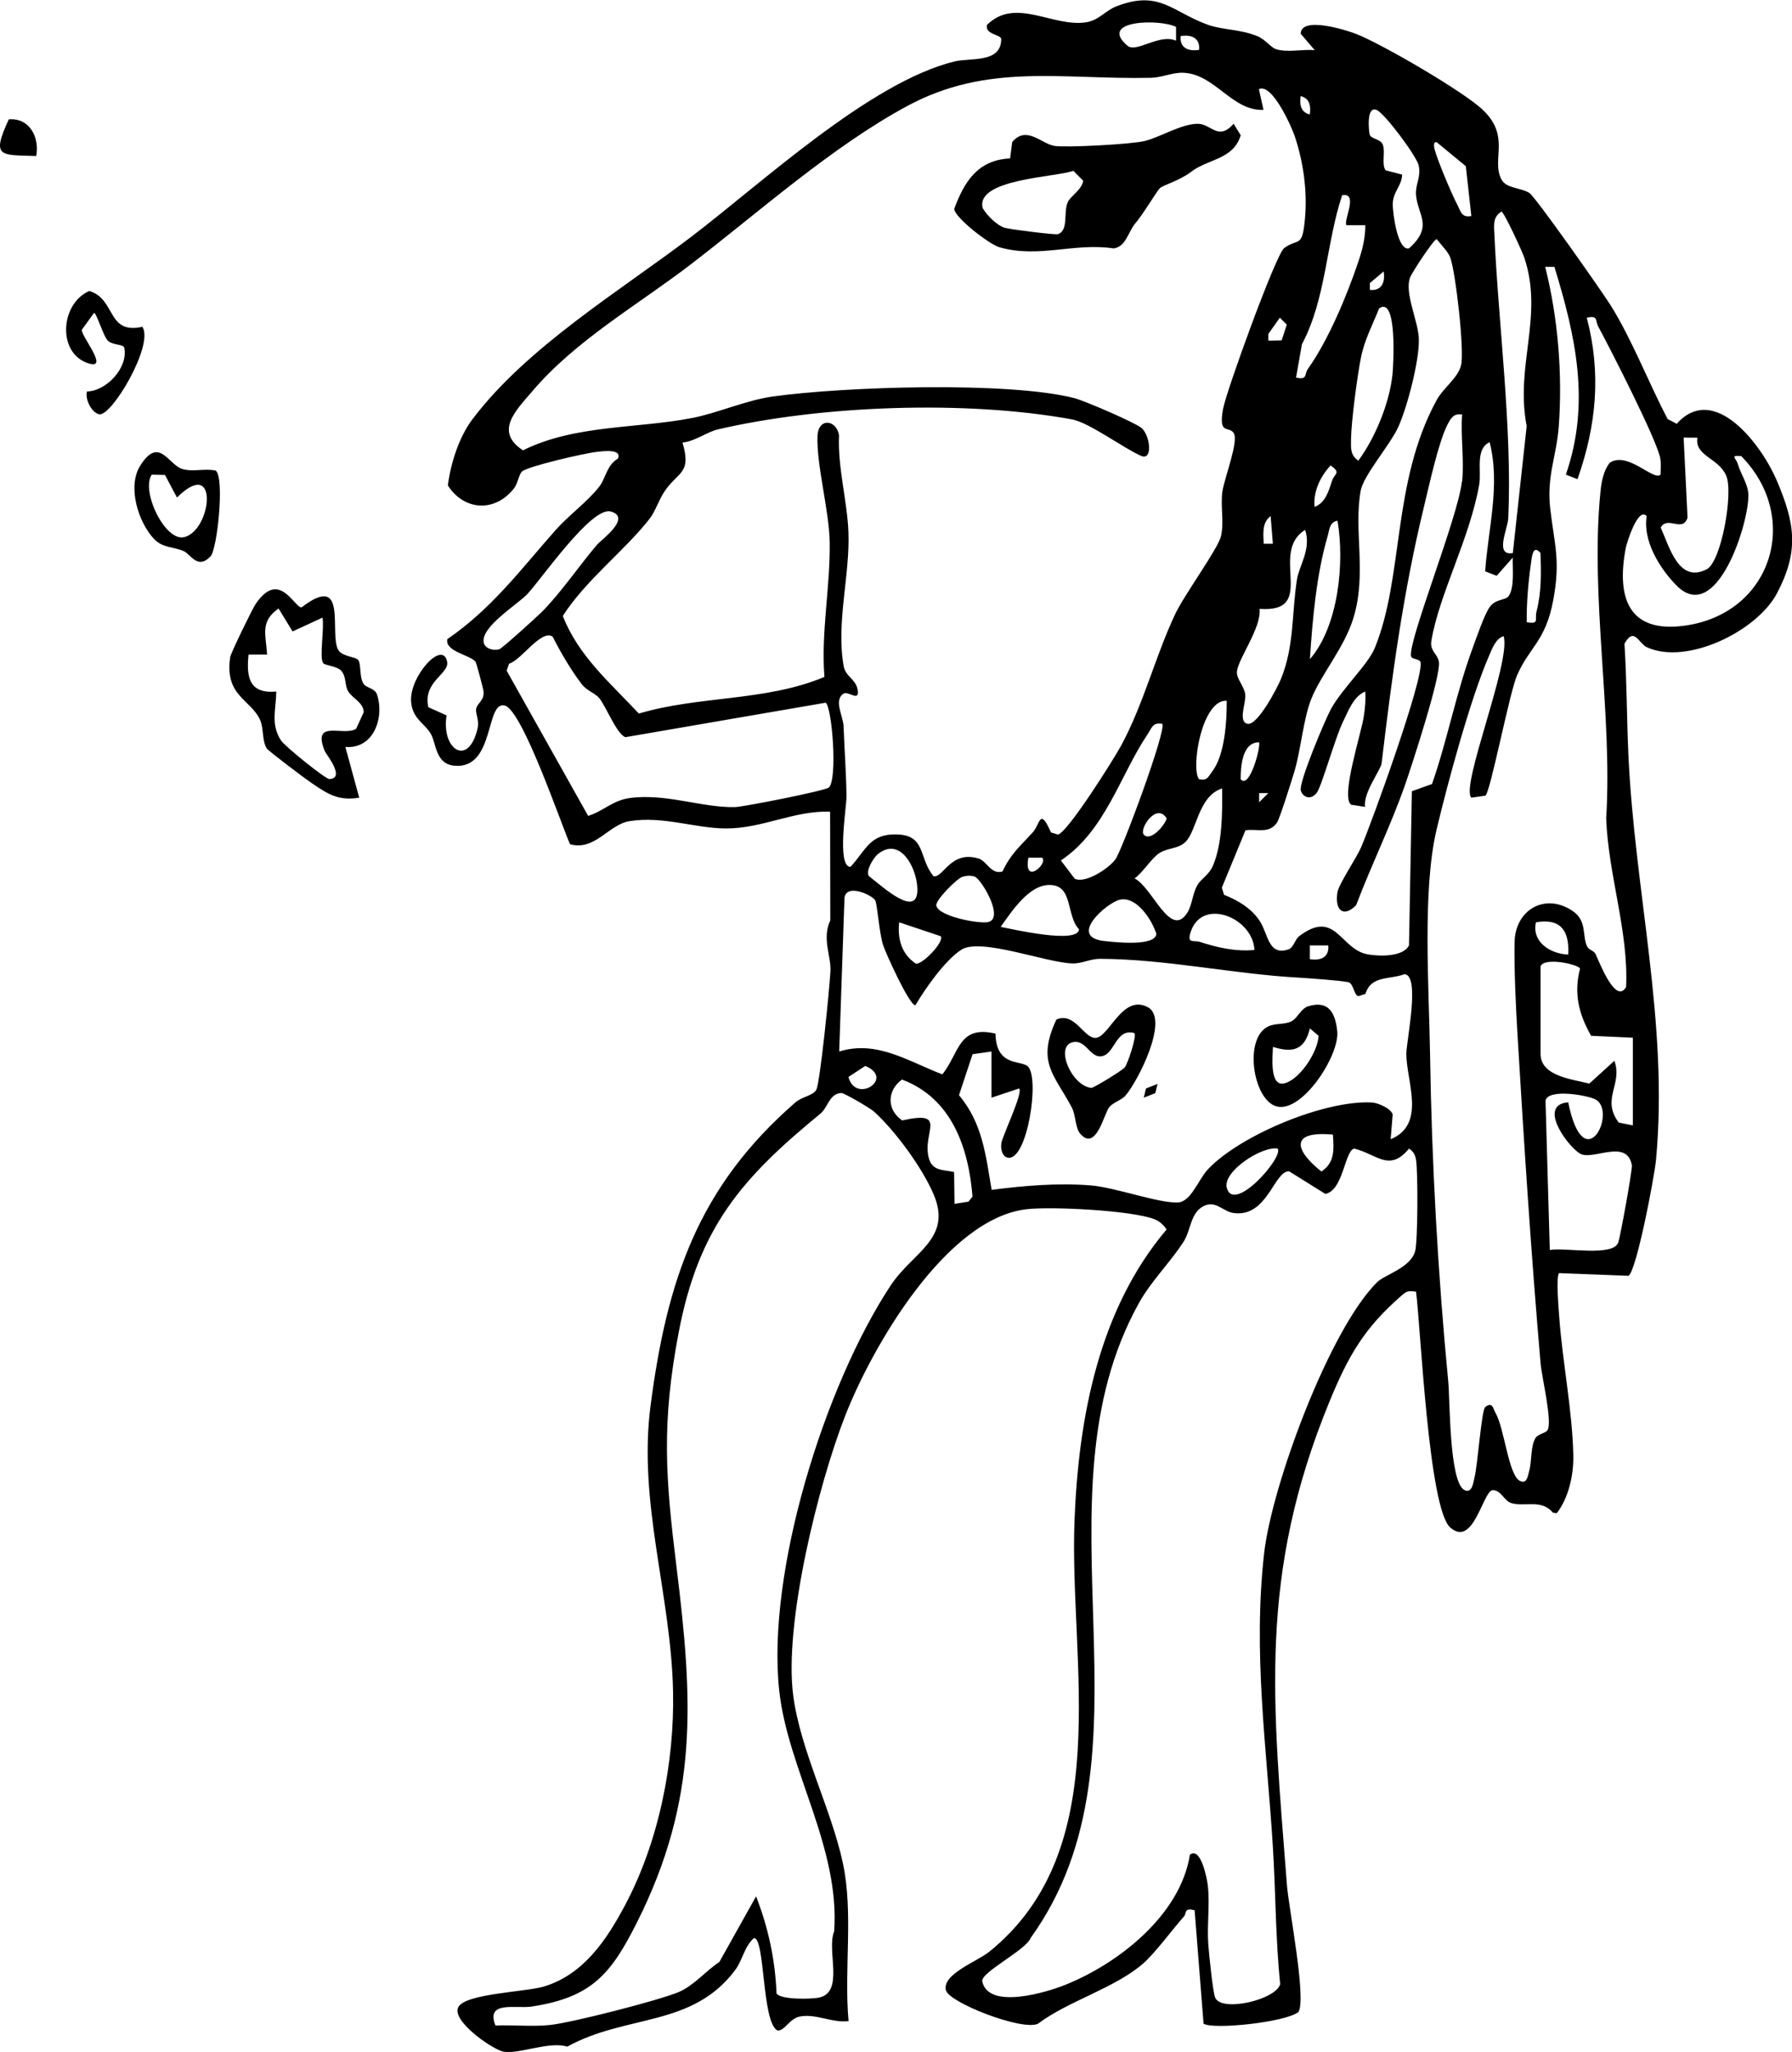 <?xml version="1.0" encoding="UTF-8"?><svg id="Layer_2" xmlns="http://www.w3.org/2000/svg" viewBox="0 0 372.75 426.71"><g id="Layer_1-2"><path d="M7.54,32.45c-7.41-.28-9.45.44-5.71-7.63,4.27-.36,6.42,3.64,5.71,7.63Z"/><path d="M273.42,10.37l-2.86-3.35c.04-3.73,9.47-.77,11.49.02,5.35,2.08,22.41,12,26.41,15.83,5.8,5.54,1.71,10.22,3.83,14.41.99,1.95,3.93,1.69,5.81,2.83,1.24.75,15.06,20.41,16.93,23.39,4.44,7.09,7.91,16.15,11.86,23.65l1.88.98c7.85-8.77,17.73,4.52,20.83,11.83,3.76,8.86,4.68,14.57.03,23.41-4.12,7.84-18.67,15.02-27.02,11.25-1.79-.81-2.67-4.4-4.71-.75.49,7.61.47,15.27.81,22.89,1.27,28.56,8.42,55.97,5.75,84.47-.32,3.39-3.99,22.82-5.7,24.08l-14.44-.56c-.72.5-.08,7.79.01,9.12.67,9.26,2.75,19.6,2.93,28.79.08,4.07-.96,8.83-3.45,12.03l-.79-.13c-2.44-2.87-5.77-1.17-8.61-1.97-1.59-.45-2.14-2.79-4-2.7-2.02.47-3.94,11.97-8.74,7.77-4.51-3.94-6.13-41.27-7.12-49.04-1.78-.29-2.07-.04-3.28,1.03-7.42,6.53-10.75,12.13-14.71,21.77-14.91,36.29-11.81,62.52-8.87,100.55.37,4.84,4.09,23.57,2.41,26.42-2.55,2.14-17.78,3.75-19.75,2.44l-1.86-23.57c-2.26-.62-1.62.59-2.18,1.23-2.32,2.63-6.1,7.7-8.43,9.75-5.93,5.22-15.6,7.81-21.99,12.62-3.39,1.5-18.47-4.41-19.13-6.97-.85-3.34,6.44-5.94,9.01-8.01,26.57-21.44,16.57-60.24,17.74-89.78.85-21.35,5.05-43.77,19.15-60.42-.67-.98-1.42-1.71-2.56-2.15-4.72-1.82-21.28-2.67-26.53-2.07-16.73,1.91-32.09,28.47-37.74,42.89s-12.81,43.35-10.83,58.28c1.51,11.43,7.92,23.59,10.32,34.79,2.24,10.45.21,22.19,1.19,32.88-3.4.43-6.64-1.56-10.05-.97-2.32.4-3.31,3.23-4.82,2.88-3.19-1.93-2.49-19.24-4.81-19.18-2.02,1.77-2.36,4.59-3.9,6.64-8.94,11.97-22.63,9.15-34.94,15.94-3.79-1.23-10.54,1.81-13.51.98-2.4-.67-10.62-6.39-9.14-9.21s14.08-3.14,17.83-4.28c8.19-2.5,12.94-9.59,16.79-16.8,7.1-13.27,10.36-29.84,10.04-44.64-.43-20.14-7.33-39.16-4.67-59.42,3.42-26.1,9.9-45.4,30.12-62.99,1.36-1.18,3.68-1.42,4.34-2.61.8-1.45,2.77-21.13,2.95-24.73.15-3.16-1.81-6.71-.03-10.52l-.04-22.6c-7.6-.25-14.13,3.55-21.76,3.49-6.48-.05-12.96-2.63-19.95-1.52-4.4.7-7.13,6.23-12.39,4.8-1.93-4.39-9.93-27.93-13.58-28.84-4.08-1.02-1.99,13.34-10.51,12.51-3.98-.39-3.69-4.68-4.9-6.68-1.33-2.21-3.73-3.04-4.06-6.53-.5-5.26,6.6-13.13,7.49-8.39.47,2.51-5.13,4.15-3.91,9.44l3.79,1.7c-1.14,7.1,4.53,10.87,6.44,2.75.43-1.82-.49-3.07-.28-4.15.22-1.18,1.84-1.75,1.5-3.78-.1-.58-1.45-5.79-1.66-6.02-1.27-1.43-6.39-2.11-5.84-4.66,9.24-6.32,15.3-14.52,22.5-22.66,2.72-3.07,6.72-5.97,9.14-9.1,1.3-1.69,1.52-4.44,3.83-5.77.99-2.2-3.51-1.5-4.31-1.42-2.42.24-14.26,2.96-15.6,4.07-.67.56-.89,2.52-1.71,3.55-3.93,5-10.36,4.66-13.74-.63.58-4.61,2.33-10.08,5.1-13.75,11.39-15.09,30.75-26.72,45.54-37.97,14.63-11.13,37.15-32.14,54.74-36.45,3.34-.82,9.72.42,9.72-4.66,0-.94-3.49-.94-2.95-2.95,5.91-5.84,13.65.53,20.58-.53,2.69-.41,4.02-2.42,6.3-3.31,9.04-3.54,11.67,1.21,19.17,3.86,2.95,1.04,6.6.87,10.16,2.32,1.72.7,2.8,2.39,3.98,2.74,2.35.71,5.47-.05,7.97.18ZM244.62,5.6c-3.3-1.71-16.33-1.44-10.12,3.89,1.87,1.61,6.59-2.56,10.13-1.03v-2.85ZM249.42,10.37c.24-2.42-1.53-3.24-3.83-2.87-.24,2.42,1.53,3.24,3.83,2.87ZM262.85,22.85c-6.61.31-10.16-7.56-16.83-7.72-2.25-.05-4.32,1-6.64,1.05-18.61.4-33.9-3.19-50.73,5.9-15.64,8.45-30.81,22.04-44.9,32.85-11.04,8.48-23.96,15.77-33.05,26.46-3.41,4-7.91,8.32-1.92,12.26,10.89-5.39,23.67-4.47,35.27-6.74,5.26-1.03,11.07-3.66,16.67-4.45,14.78-2.07,49.17-3.19,62.81.35,2.15.56,12.67,5.1,13.94,6.21,1.73,1.51,2.41,6.74-.05,5.81-3.82-1.67-10.83-6.96-14.46-7.62-21.89-4-51.97-2.96-73.64,2.09-2.29.53-4.75,2.49-7.35,2.73,1.93,6.57-.94,5.98-3.75,10.17-1.21,1.81-1.92,4.17-3.04,5.6-5.13,6.62-13.37,12.86-18.11,20.29,3.26,8.36,9.9,13.95,15.82,20.3,12.61-3.75,26.36-2.49,38.6-7.62-.74-9.34,1.27-18.94,1.09-28.15-.12-6.49-2.78-16.04-2.53-21.96.16-3.83,3.91-3.45,4.48-.14-.32,6.59,1.71,13.67,1.95,20.12.35,8.99-2.59,18.87-.99,27.87.39,2.2,2.46,2.66,2.88,4.8.57,2.88-1.92.29-2.9.93-2.13,1.39-.07,4.68,0,6.77.18,4.74.55,9.92.61,14.56.03,2.23-2.09,14.68.83,14.7,3.22-3.45,3.95-6.88,9.57-6.75,6.23.14,4.53,4.93,7.71,8.69,1.99.47,3.54-5.48,9.4-3.66,1.68.52,2.55,3.39,4.94,2.68,1.69-3.66,3.78-5.37,6.32-8.16,1.51-1.66,1.41-5.32,3.76.04l1.47.44c2.01-.44,11.61-15.69,13.15-18.54,4.66-8.64,7.07-18.47,11.18-27.22,1.97-4.21,8.97-13.64,9.58-16.34.67-2.97-.16-6.27.29-9.3.42-2.8,3.45-10.44,2.33-12.11-1.03-1.54-3.21.55-2.2-5.01.69-3.77,10.99-32.16,12.7-33.43,2.98-2.21,3.77.19,4.34-6.18.51-5.65-.33-11.7-2.12-17.06-.65-1.96-4.73-11.17-7.47-9.82l.96,4.32ZM272.45,23.82c.25-1.79,0-3.33-1.9-3.84-.25,1.79,0,3.33,1.9,3.84ZM291.66,36.3c-.08,2.4-1.95,3.57-1.96,6.2,0,1.65.96,9.72,3.38,9.15,5.18-4.58,1.77-6.98,1.46-11.14-.16-2.21,1.11-3.72.55-6.13-.45-1.95-7.08-10.83-8.73-11.51-2.23-.93-1.61,4.49-1.46,5.09.26,1.01,2.33.86,2.77,2.21.5,1.53-.33,4.02.55,5.25l3.43.89ZM304.9,34.56l-6.05-4.98c-.74-.15-.59.89-.46,1.41.58,2.28,3.56,9.35,4.74,11.58.72,1.36.84,2.75,2.92,2.35l-1.15-10.37ZM280.13,46.85c-.91-.65,2.63-6.89-.95-6.25-3.35,10-3.32,21.5-8.37,30.99l-1.22,6.93c2.46.55,1.67-.67,2.47-1.81,4.25-5.98,8.11-15.23,10.46-22.21.83-2.46,1.51-5.03,1.47-7.66h-3.85ZM314.68,115.01l2.88-26.4c-2.44-12.67,3.57-22.82-.49-35.02-.42-1.26-4.24-9.59-4.78-9.6-1.67,1.16-1.55,2.46-1.47,4.27.83,19,3.76,40.72,2.91,59.54-.09,2.1-2.93,7.91.96,7.21ZM304.13,100.13c.47-4.4-.34-9.44,0-13.92-1.78-.33-2.39.83-3.09,2.19-1.85,3.63-3.83,12.8-4.89,17.18-4.29,17.64-6.66,35.41-8.76,53.13-.17,1.41-3.94,6.26-3.43,9.08l-2.9-.44c-2.3-1.55,2.18-15.05,2.65-18.54.23-1.68.41-3.32.26-5.02-2.5,1.1-3.51,4.08-4.65,6.38-1.55,3.11-4.43,13.44-5.44,14.72-1.3,1.65-2.98.81-3.31-.54-.41-1.66,4.95-14.4,6.19-16.74,2.31-4.33,7.77-9.35,9.21-12.87,6.08-14.86,3.5-34.31,12.83-51.48,1.45-2.66,4.51-4.67,5.12-7.35.71-3.11-1.11-19.07-2.24-22.32-.4-1.17-2.01-2.8-2.84-3.86-.59,0-5.13,6.91-5.53,7.97-1.23,3.24,1.72,9.08,1.82,12.8.13,4.44-2.38,14.08-4.27,18.27-1.7,3.77-7.23,10.02-7.83,13.29-1.5,8.28,1.31,17.1-1.48,26.36-1.88,6.26-6.84,11.9-8.85,17.07-1.59,4.08-2.14,10.48-3.42,14.82-.52,1.77-3.11,9.99-3.65,10.75-1.7,2.41-3.99,1.25-6.56,1.6l-4.92,11.94.46,1.48c2.81,1.11,5.5,2.69,7.27,5.21,1.96,2.77,1.81,7.59,6.13,6.14,1.09-.36,1.33-2.08,2.27-2.78,7.56-5.69,8.45,2.75,14.19,3.81,2.39.44,7.41.57,8.61-1.87l.6-32.05,4.19-1.5c3.22-9.23,5.02-18.96,8.4-28.13.77-2.09,2.57-7.41,3.69-8.8,1.32-1.64,3.19-1.24,3.83-2.13,1.29-1.78.79-5.81.87-8.03l-3.34,3.79-2.4-.93c.63-8.91,3.2-17.98.93-26.86-3.05,1.46-1.65,5.86-2.17,8.86-1.96,11.16-8.3,22.71-9.94,32.41-.37,2.17,1.26,2.71,1.56,4.39.49,2.81-5.59,21.43-7.02,25.55-2.95,8.47-7.02,16.68-10.19,25.07-2.59,2.65-4.49,1.15-3.9-2.64.27-1.75,3.9-7.01,4.96-9.47,2.21-5.13,13.08-35.15,12.33-38.41-.17-.74-1.84-.54-1.98-1.25-.62-3.19,9.8-28.96,10.59-36.34ZM323.32,55.49h-1.91c2.67,10.6,3.62,22.2,2.83,33.13-.45,6.2-2.56,10.38-1.78,17.17.87,7.47,2.18,10.75.62,19.05-1.6,8.53-4.94,9.7-7.5,15.54-1.62,3.69-5.55,24.31-6.6,25.08l-2.93.42c-2.33-2.34,8.35-28.4,6.71-33.59-1.68.53-2.41,2.67-3.05,4.14-3.84,8.83-8.6,26.43-10.9,36.13-2.98,12.59-1.56,32.95-1.35,46.64.35,22.49,1.61,45.55,3.79,68.12.37,3.82.18,20.94,3.37,22.55,1.62.81,1.85-1.68,2.1-2.66.64-2.52,1.45-14.02,2.22-14.61,1.58-1.21,1.65.41,2.14,1.23,1.83,3.09,2.69,12.95,5.06,14.12,1.49.74,1.65-1.02,1.9-1.89.65-2.18.27-5.3,1.38-7.05.52-.82,2.07-.96,2.47-1.59,1.08-1.73-1.19-10.99-1.44-13.94-1.95-22.49-3.43-45.44-4.79-68.16-.34-5.69-.73-13.79-.62-19.36.14-6.91,6.48-10.34,12.09-6.51,3.05,2.08,1.93,5.13,3,7.36.38.79,1.38.85,1.73,1.54.7,1.38,4.14,10.68,6.38,6.92.55-11.55-3.71-23.31-4.14-35.08,1.35-21.99-3.41-46.12-1.17-68.14.2-2,.65-4.16,1.88-5.8,3.78-2.53,9.22,3.92,10.6,2.44.01-1.09.12-2.21-.05-3.3-.58-3.67-10.46-22.94-12.9-27.46-.73-1.35.08-2.36-2.4-1.87,3.04,11.56,2.02,22.39-1.93,33.59l-2.42-.95c5.14-14.82,2.08-28.67-2.38-43.2ZM284.94,60.29c2.42.24,3.24-1.53,2.87-3.84l-2.86,2.41v1.42ZM286.87,64.14c-1.35,3.39-3.04,6.51-3.77,10.16-.78,3.89-2.04,13.37-2.08,17.19-.02,1.78-.13,3.17,1.52,4.31,3.56-4.84,6.43-11.88,7.1-17.84.18-1.62,1.1-16.59-2.77-13.82ZM266.6,70.77l1.06-3.26-1.44-1.44-2.39,3.36v1.42s2.77-.08,2.77-.08ZM353.07,91.02l-2.86-.02.81,16.66c-1.04,3.17-4.13-.5-5.59,2.05,1.8,3.86,3.71,11.72,9.59,8.67,3.03-1.57,5.57-15.9,4.05-19.45-1.6-3.74-6.59-4.06-6-7.91ZM342.52,107.33c-1.81-2.05-4.16,5.64-4.36,6.67-1.93,10.26.54,17.73,12.28,16.11,18.24-2.52,24.25-22.59,11.75-35.26-2.44-.19-1.09.33-.7,1.67.63,2.18,2.16,4.18,2.19,6.45.07,6.08-6.68,27.15-14.95,18.79-3.48-3.52-7.06-9.31-6.2-14.43ZM273.43,105.41c2.33-.84,2.96-3.4,3.66-5.46.54-1.57,1.92-1.56-.31-3.16-2.15,2.3-3.63,5.41-3.35,8.62ZM112.8,127.16c3.95-4,7.73-9.6,11.46-13.97.66-.78,7.32-5.6,2.76-6.82-4-1.07-14.39,14.05-17.35,17.19-2.06,2.18-9.88,6.92-9.03,10.16.3,1.13,1.91,1.66,3.2,1.31.57-.16,7.93-6.83,8.95-7.86ZM264.77,113.08l-.47-5.75c-1.85,1.36-1.51,3.7-1.44,5.75h1.91ZM272.47,137.08c5.97-6.88,7.24-20.14,5.74-28.79-1.69.29-1.68,1.93-2.05,3.21-2.33,7.94-3.15,17.32-3.69,25.58ZM262,126.63c.41,3.94-4.42,10.26-4.71,13.02-.15,1.44,1.49,3.01,1.73,4.72s-1.6,5.74.49,6.15,6.26-7.63,6.95-9.35c2.8-6.91,2.2-13.52,3.32-20.68.44-2.83,3.02-6.31,1.7-10.29-7.66,4.7,2.79,17.3-9.49,16.42ZM320.44,115.01c-1.38-1.62-1.7.12-1.89,1.44-.62,4.22-1.03,8.67-.98,12.95,2.73.45,1.61-.55,2.04-2.23,1.06-4.14.94-7.92.83-12.16ZM114.94,132.39c-2.37-1.58-6.51,4.92-9.05,5.63l-.5,1.45,16.95,30.2c3.18-.99,5.06-3.21,8.63-3.71,7.44-1.04,15.09,2.04,21.95,1.88,1.65-.04,18.8-3.39,19.51-4.09,1.82-1.82.64-16.69-.68-17.62l-41.65,7.17c-1.76-.56-4.01-6.3-5.42-8.08-.85-1.08-2.61-1.53-3.72-3-2.19-2.88-4.37-6.58-6-9.83ZM255.17,145.73c-5.2-.36-7.54,14.22-5.75,16.31,1.72.38,1.89-.51,2.72-1.59,2.64-3.43,3.05-10.42,3.03-14.72ZM241.74,150.53c-1.98-.41-2.22.96-3.06,2.21-5.67,8.41-8.7,19.97-18.01,26.2l2.87,3.78c2.18,1.11,7.09-2.1,8.48-4.02s10.73-27.07,9.73-28.18ZM261.89,154.37c-3.57-.02-3.8,5.13-3.83,7.67,1.85,2.22,4.23-6.73,3.83-7.67ZM254.21,163.96c-4.94,1.55-5.25,8.79-7.6,11.1-1.54,1.52-3.6,1.2-5.38,2.3-1.66,1.02-3.46,4.04-5.23,5.32,3.73,1.84,7.44,12.67,10.96,7.14,1.01-1.58,1.07-3.85,2.04-5.64.8-1.47,2.48-2.14,3.37-4.31,1.89-4.59,1.91-11,1.84-15.91ZM263.82,164.93h-1.91s0,1.91,0,1.91l1.91-1.91ZM237.91,173.56c1.37,1.53,4.36-1.86,4.77-3.36-2.13-3.45-5.78,2.23-4.77,3.36ZM182.51,177.7c-.71.6-2.52,3.31-1.79,4.48,2.63,1.99,10.34,9.23,10.1,2.55-.15-4.33-3.62-10.95-8.31-7.03ZM216.78,178.36h-2.87c-1.06,5.9,4.17,1.22,2.87,0ZM200.18,182.34c-1.08.32-5.66,4.86-5.42,5.99.48,2.29,9.15,3.88,10.87,3.4,3.3-.92-1.56-9-2.9-9.44-.85-.28-1.7-.2-2.55.05ZM208.15,192.75c2.37.46,16.13,3.65,16.29.5-2.76-2.92-1.12-9.28-6.22-9.22-4.3.05-7.86,5.65-10.08,8.72ZM182.02,187.2c-.57-1.01-5.88-3.56-6.36-.53l-1.1,32c7.85-2.44,14.4,2.08,21.47,4.75,3.55-4.52,3.35-10.3,11.04-8.47.13,6.86,5.13,5.49,6.67,6.76,2.64,2.16-.03,19.91-4.14,19.03-1.16-.25-1.53-1.88-1.28-3.15.33-1.65,4.54-10.39,3.67-11.24l-5.75,1.92v-9.61s-3.94.57-3.94.57l-2.82,8.52c4.9,5.85,5.55,12.41,6.79,19.69,6.74-.88,13.77-1.47,20.6-.93,5.12.41,14.14,3.73,18.14,3.55,2.74-.13,4.25-4.79,6.3-6.95,6.77-7.12,24.39-14.39,34.06-13.84,1.29.07,3.96,1.24,4.32,2.49l-.42,5.15c7.47-3.08,3.26-12.04,3.26-17.75,0-2.65,2.94-16.27-.35-16.58-3.2,1.19-6.96.22-8.16,4.11l-1.47.47c-.97-.26-.98-2.65-2.1-2.91-1.42-.33-8.3-.83-10.38-.95-13.52-.74-27.55-3.86-41.27-3.91-1.99,0-3.75,1-5.66.96-5.45-.09-19.14-5.45-23.19-2.84-3.37,2.17-7.5,8.06-9.54,11.55-1.24.02-6.04-10.53-6.7-12.48-.84-2.52-1.21-8.56-1.67-9.38ZM232.82,187.13c-2.73.73-10.74,7.73-3.13,8.56,2.38.26,10.6,1.16,10.84-1.48-.89-2.91-4.19-8.02-7.71-7.08ZM260.93,197.55c-.29-6.84-11.31-11.19-13.39-3.3-.52,2,.85,1.23,2.07,1.63,3.65,1.19,7.44,2.04,11.32,1.67ZM195.67,194.69l-8.63-2.89c-.39,3.41.49,6.63,3.46,8.59,1.34.28,6-4.57,5.17-5.7ZM326.2,198.51c.29-4.96-1.58-7.61-6.71-6.71-.93,4.09,3.01,6.57,6.71,6.71ZM276.29,196.6h-3.83s0,2.87,0,2.87c2.3.36,4.07-.45,3.83-2.87ZM339.65,215.8l-8.69-.4c-2.58-4.56-3.64-8.82-2.29-14.02-.68-.91-7.37-2.35-8.22-.46v18.24c0,4.67,6.64,5.27,10.14,6.18l5.21-4.74c1.8,4.85-2.8,7.91.91,12.84l2.94.59v-18.24ZM179.98,221.67l-3.5,2.29c1.5,5.72,9.77.3,3.5-2.29ZM198.55,250.35l2.9-.46.84-1.05c-.82-10.24-4.37-20.5-14.68-24.34-3.12,2.28-3.2,6.31.06,8.5,9.68-2.16,4.08,2.47,5.53,7.83.73,2.7,2.89,2.39,5.26,2.9l.09,6.62ZM157.26,394.34c2.56,6.53,3.98,13.2,4.27,20.22.87,1.3,6.94,1.19,8.68.88,5.57-1,1.65-9.82,3.3-13.79,1.26-17.48-9.64-33.72-11.42-50.03-2.68-24.58,9.39-63.41,23.18-84.31,4.54-6.88,12.85-9.68,8.96-18.87-2.37-5.6-8.03-13.3-12.45-17.3-.73-.66-6.12-3.83-6.76-3.84-2.5.08-2.81,3.02-4.36,4.29-16.37,13.4-25.31,23.66-29.47,45.4-3.64,19.06-2.76,30.33-.46,48.95,3.42,27.7,4.63,48.24-8.24,73.85-5.4,10.74-9.42,15.58-21.87,17.48-3.34.51-9.64-1.31-7.56,3.95,3.79-.17,7.63.29,11.4-.12,4.57-.49,22.65-5.12,26.74-6.85,3.12-1.32,5.6-4.39,8.43-6.24l7.65-13.67ZM326.2,229.24c3.28,16.13,10.15,2.18,5.81-.53-1.46-.91-9.94-2.43-10.53.16l.89,31.08c3.08-.61,13.23,1.5,14.25-1.6.46-1.39,2.98-15.26,2.82-16.06-1.07-5.68-8.3-.76-10.87-2.44-2.76-1.8-8.72-10.12-2.37-10.62ZM277.26,235.95c-8.85-.83-8.16,3.09-2.4,7.67,2.84-1.88,2.59-4.55,2.4-7.67ZM265.73,238.84c-3.33-.49-11.4,4.77-10.55,8.14,1.42,5.63,12.09-6.62,10.55-8.14ZM247.51,385.7c2.33-1.77,3.59,5.22,3.72,6.34.47,4.09-.2,8.27.11,12.37.16,2.05.94,9.95,1.44,11.04,1.39,3.06,12.69.38,13.51-2.85-.97-9.42-.93-18.9-1.51-28.35-1.27-20.65-4.21-40.4-1.82-61.33,1.6-13.96,13.47-46.27,23.44-56.23,1.66-1.66,6.91-2.96,7.95-6.45.58-1.96.61-16.64.2-19.02-.19-1.13-.53-1.7-1.45-2.37-4.13,5.03-6.78,1.09-11.44,0-1.98.56-2.24,8.72-5.98,9.43l-7.55-4.71c-3.15-.03-4.46,9.54-11.43,8.7-2.33-.28-3.77-2.72-6.29-1.48-2.82,1.4-2.68,5.03-4.19,7.39-2.78,4.33-6.77,8.22-9.3,12.77-22.88,41.16,5.11,93.66-22.52,132.03-.95,2.57-10.5,7.19-10.08,9.08,1.31,5.92,13.32,2.26,17.06.78,11.2-4.43,24.16-14.57,26.13-27.15Z"/><path d="M74.53,137.28c.62.88.17,3.42,1.09,4.92.54.87,2.35.9,2.79,2.2,1.61,4.77-.66,11.42-6.57,10.93l2.88,10.55c-4.37.73-6.57-.78-9.91-3.04-1.25-.84-9.04-6.7-9.34-7.21-1.03-1.75-.55-4.19-1.42-6.03-1.98-4.19-7.36-4.92-6.17-12.93.13-.87,4.6-10.04,5.29-11.06,4.9-7.22,7.93.61,9.54.71,9.86-7.57,5.66,5.57,7.67,8.87.84,1.38,3.64,1.37,4.15,2.09ZM67.05,128.45l-6.19,2.86-2.92-4.77c-3.94,2.76-2.6,5.49-2.39,9.58h-3.85c-.51,4.81.21,8.19,5.76,7.69-.02,3.7-1.21,6.67.94,10.1.8,1.28,9.35,8.14,10.11,8.1,3.45-.14-.69-5.18-.94-5.77-2.79-6.85,3.92-2.99,6.52-4.7l1.57-3.46c-.08-2.03-2.31-2.78-3.26-4.35-.72-1.18-.32-3.11-1.47-4.29-.93-.95-3.36-1.04-3.72-1.55-.82-1.15.3-7.43-.14-9.46Z"/><path d="M44.85,97.85c1.92,1.3.36,16.4-1.07,17.87-2.72,2.82-4.11-.5-5.6-1.13-2.14-.91-4.35-.62-6.13-2.5-3.29-3.48-5.63-10.92-2.87-15.27,3.95-6.24,5.81-.14,8.78.72,2.24.65,4.64-.18,6.88.32ZM34.32,98.77l-2.75-.06c-2.31,3.37,2.76,13.99,6.76,12.99,5.75-1.44,7.28-16.97-1.52-8.23l-2.49-4.7Z"/><path d="M29.62,67.97c2.45,3.76-6.43,18.75-9.01,18.18-1.53-.34-2.98-3.1-2.51-4.74,3.99-.07,8.59-4.9,7.75-9.06-.17-.83-2.33-.5-3.41-1.5-.93-.86-2.42-5.97-2.89-5.77l-2.46,3.4c-.8.72,5.77,8.34,1.51,7.14-6.76-1.9-6.15-12.44-.03-15.11,5.62,1.68,3.58,9.1,11.05,7.45Z"/><path d="M247.84,35.69c-2.73,2.02-5.87,2.76-6.6,3.46-.59.56-3.35,5.24-5.11,7.33-1.48,1.76-1.9,4.79-4.46,5.18-8.37-1.24-15.52,2.11-23.78-.24-2.09-.59-9.24-6.11-9.41-7.97,2.11-5.68,4.88-10.17,11.63-10.51l.44-3.41c2.99-3.53,6.06.41,8.84.82,2.48.37,15.92-.34,18.73-1.03,3.17-.78,7.53-3.52,10.94-3.58,2.92-.05,4.26,3.69,7.55,0l1.47,2.39c-1.53,5.03-6.61,4.85-10.25,7.54ZM223.27,35.52c-3.68,1.36-20.43,1.68-18.86,7.78.95,1.55,2.92,3.56,4.64,4.09,1.02.31,10.44,1.48,10.97,1.31,2.31-.73,1.14-4.46,2.07-6.63.54-1.26,2.96-2.62,3.22-4.48l-2.04-2.07Z"/><path d="M224.67,235.73c-1.02-1.18-.88-3.83-1.74-5.45-3.67-6.9-7.36-9.34-3.2-18.25,3.74-1.69,5.7,3.8,8.09,3.81,2.88.01,5.64-9.37,11.06-6.32,4.3,2.61-2.18,15.31-4.78,18.32-.82.95-2.53,1.38-3.36,2.4-1.14,1.41-2.74,9.34-6.07,5.5ZM235.98,214.84c-4.07-1.16-4.05,4.86-7.2,4.84-2.12-.01-3.07-3.64-5.74-2.92-3.65.98-.05,9.14,3.99,9.47.41.03,6.47-3.63,6.94-4.28.68-.92,2.52-6.58,2-7.11Z"/><path d="M272.16,209.25c4.22-1.29,5.62,1.42,6,5.23.5,5.03-7.39,17.14-12.7,15.58-4.85-1.42-6.82-14.25-1.61-16.63,1.5-.68,3.26-.33,4.74-1.02,1.28-.6,1.97-2.68,3.57-3.17ZM264.78,217.72c-.04,1.75-.77,8.25,2.29,7.59,3.22-.69,7.06-6.53,7.21-9.91l-1.81-1.53c-1.11,4.56-3.61,5.11-7.69,3.84Z"/><polygon points="240.78 225.4 240.31 227.32 237.91 228.27 238.38 226.35 240.78 225.4"/></g></svg>